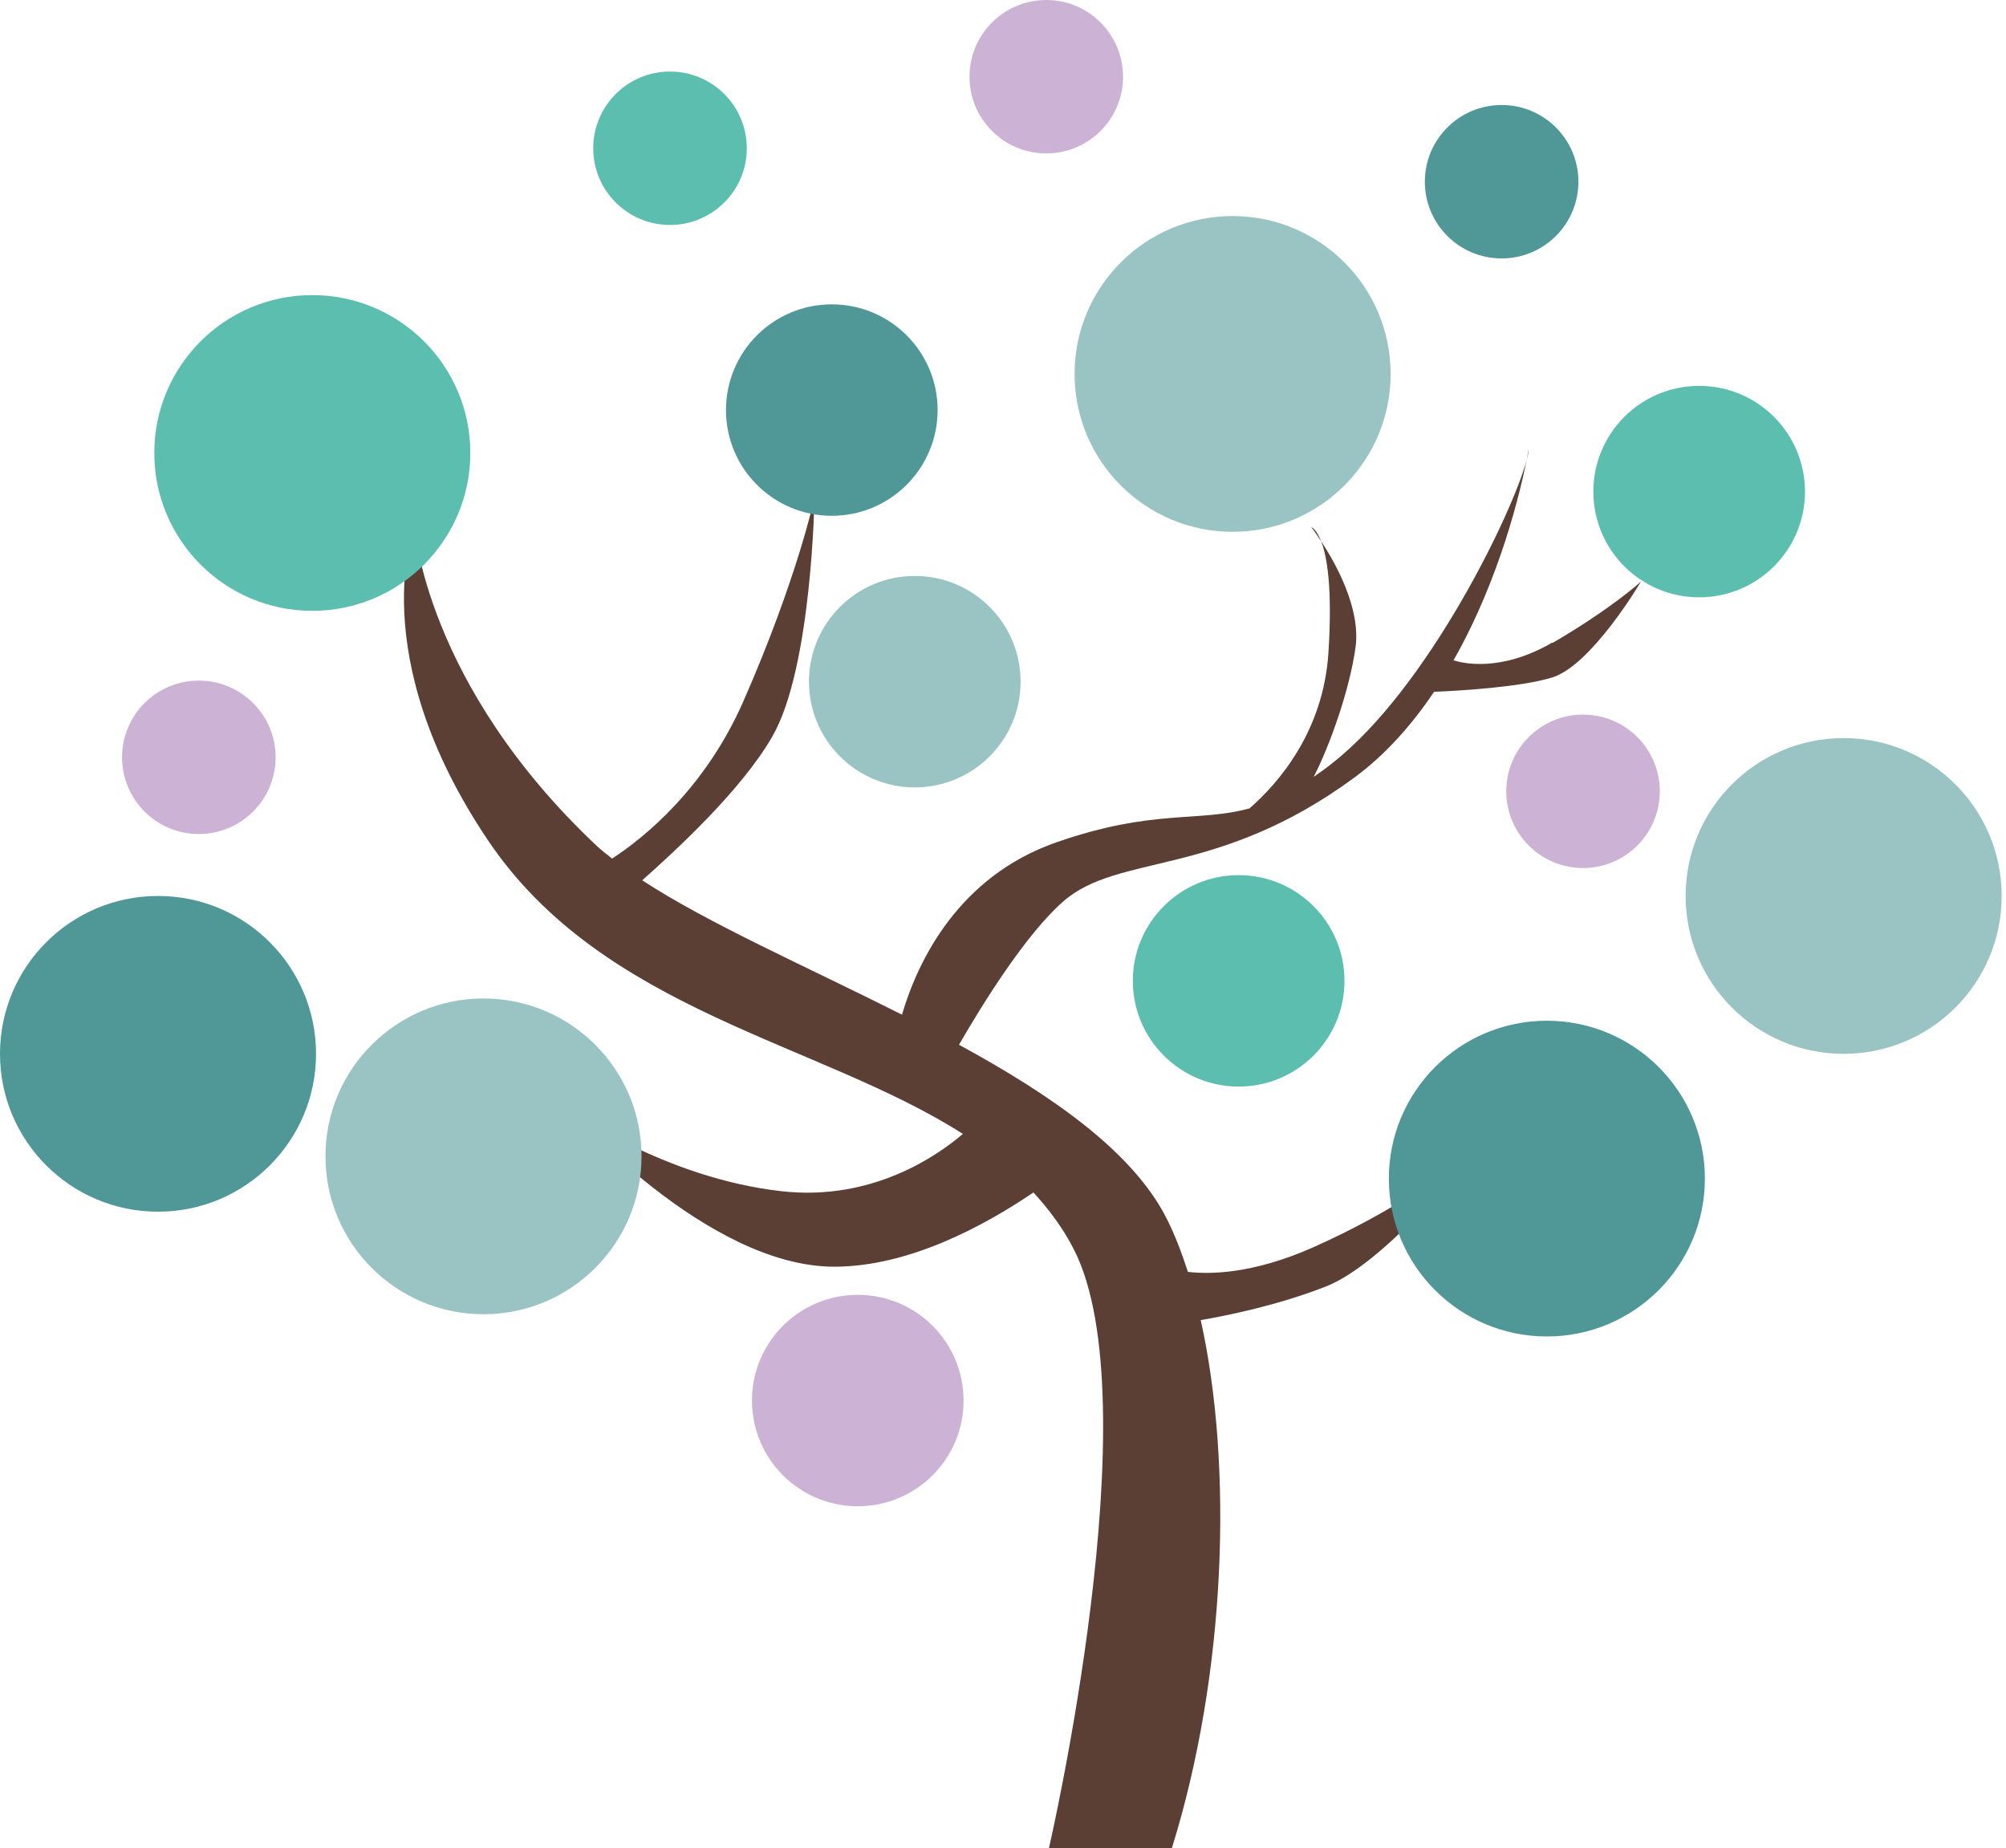 <svg width="343" height="316" viewBox="0 0 343 316" fill="none" xmlns="http://www.w3.org/2000/svg">
<path d="M261.021 78.725C261.235 77.934 261.387 77.234 261.387 76.808C261.387 76.808 261.265 77.508 261.021 78.725Z" fill="#5C3F34"/>
<path d="M255.292 192.936C255.048 193.27 254.743 193.635 254.408 194.092C254.774 193.696 255.017 193.331 255.292 192.936Z" fill="#5C3F34"/>
<path d="M255.295 192.933C255.843 192.203 256.178 191.777 256.178 191.777C255.965 192.142 255.6 192.538 255.295 192.933Z" fill="#5C3F34"/>
<path d="M224.223 90.136C224.223 90.136 224.954 91.079 225.898 92.57C225.076 90.41 224.223 90.136 224.223 90.136Z" fill="#5C3F34"/>
<path d="M265.438 109.857C256.604 115 250.025 113.387 248.532 112.9C256.513 98.871 259.986 83.899 261.021 78.695C258.706 87.52 244.176 117.708 227.727 130.55C226.661 131.402 225.625 132.133 224.62 132.832C227.484 127.294 230.834 117.647 231.779 110.678C232.693 104.014 228.397 96.345 225.9 92.541C226.905 95.158 227.849 100.514 227.149 111.53C226.296 125.103 218.589 133.898 213.654 138.219C204.729 140.653 197.175 138.249 180.604 144.031C164.033 149.813 156.997 164.055 154.225 173.489C137.928 165.272 121.113 157.908 109.812 150.513C115.326 145.614 126.84 135.084 132.11 125.833C138.842 114.056 139.268 85.085 139.268 85.085C139.268 85.085 136.313 98.962 127.084 119.96C120.504 134.902 110.117 143.24 104.664 146.8C103.751 146.07 102.776 145.34 102.014 144.609C72.589 116.886 70.883 89.985 70.883 89.985C70.883 89.985 62.019 111.926 83.494 143.757C103.202 172.972 140.121 178.206 164.642 193.878C160.225 197.652 149.077 205.412 133.663 203.677C113.468 201.425 97.232 189.678 97.232 189.678C97.232 189.678 120.778 216.58 142.649 216.58C155.352 216.58 168.176 209.672 176.705 203.89C179.325 206.751 181.701 209.885 183.559 213.506C197.023 239.556 179.355 316 179.355 316H200.373C209.694 286.116 210.852 250.572 205.308 225.709C209.938 224.918 218.589 223.153 226.722 219.958C236.256 216.215 249.629 200.116 254.381 194.091C249.385 199.599 237.81 207.359 224.62 213.232C214.081 217.919 206.679 217.888 203.115 217.462C202.049 214.176 200.891 211.133 199.551 208.485C193.763 196.891 179.782 187.244 163.972 178.632C168.176 171.359 175.456 159.703 181.761 154.165C191.296 145.766 208.11 150.239 231.657 132.893C237.048 128.907 241.496 123.794 245.212 118.286C248.867 118.134 259.864 117.556 265.438 115.821C272.17 113.721 280.577 99.449 280.577 99.449C280.577 99.449 275.521 104.075 265.438 109.948V109.857Z" fill="#5C3F34"/>
<path d="M53.402 104.441C68.324 104.441 80.421 92.356 80.421 77.448C80.421 62.541 68.324 50.456 53.402 50.456C38.48 50.456 26.383 62.541 26.383 77.448C26.383 92.356 38.48 104.441 53.402 104.441Z" fill="#5BBEAF"/>
<path d="M114.562 38.466C121.813 38.466 127.691 32.594 127.691 25.35C127.691 18.106 121.813 12.234 114.562 12.234C107.312 12.234 101.434 18.106 101.434 25.35C101.434 32.594 107.312 38.466 114.562 38.466Z" fill="#5BBEAF"/>
<path d="M178.9 26.232C186.151 26.232 192.029 20.36 192.029 13.116C192.029 5.872 186.151 0 178.9 0C171.649 0 165.771 5.872 165.771 13.116C165.771 20.36 171.649 26.232 178.9 26.232Z" fill="#CCB3D6"/>
<path d="M256.76 44.187C264.01 44.187 269.888 38.314 269.888 31.071C269.888 23.827 264.01 17.955 256.76 17.955C249.509 17.955 243.631 23.827 243.631 31.071C243.631 38.314 249.509 44.187 256.76 44.187Z" fill="#509798"/>
<path d="M33.996 142.601C41.247 142.601 47.125 136.728 47.125 129.485C47.125 122.241 41.247 116.369 33.996 116.369C26.745 116.369 20.867 122.241 20.867 129.485C20.867 136.728 26.745 142.601 33.996 142.601Z" fill="#CCB3D6"/>
<path d="M270.678 148.414C277.928 148.414 283.806 142.541 283.806 135.298C283.806 128.054 277.928 122.182 270.678 122.182C263.427 122.182 257.549 128.054 257.549 135.298C257.549 142.541 263.427 148.414 270.678 148.414Z" fill="#CCB3D6"/>
<path d="M82.671 224.706C97.594 224.706 109.69 212.621 109.69 197.713C109.69 182.806 97.594 170.721 82.671 170.721C67.749 170.721 55.652 182.806 55.652 197.713C55.652 212.621 67.749 224.706 82.671 224.706Z" fill="#9AC3C3"/>
<path d="M315.24 180.186C330.162 180.186 342.259 168.101 342.259 153.193C342.259 138.285 330.162 126.2 315.24 126.2C300.318 126.2 288.221 138.285 288.221 153.193C288.221 168.101 300.318 180.186 315.24 180.186Z" fill="#9AC3C3"/>
<path d="M210.759 90.93C225.681 90.93 237.778 78.845 237.778 63.937C237.778 49.029 225.681 36.944 210.759 36.944C195.837 36.944 183.74 49.029 183.74 63.937C183.74 78.845 195.837 90.93 210.759 90.93Z" fill="#9AC3C3"/>
<path d="M264.494 228.511C279.416 228.511 291.513 216.426 291.513 201.519C291.513 186.611 279.416 174.526 264.494 174.526C249.571 174.526 237.475 186.611 237.475 201.519C237.475 216.426 249.571 228.511 264.494 228.511Z" fill="#509798"/>
<path d="M27.019 207.177C41.941 207.177 54.038 195.092 54.038 180.185C54.038 165.277 41.941 153.192 27.019 153.192C12.097 153.192 0 165.277 0 180.185C0 195.092 12.097 207.177 27.019 207.177Z" fill="#509798"/>
<path d="M156.416 134.628C166.409 134.628 174.51 126.535 174.51 116.551C174.51 106.568 166.409 98.475 156.416 98.475C146.423 98.475 138.322 106.568 138.322 116.551C138.322 126.535 146.423 134.628 156.416 134.628Z" fill="#9AC3C3"/>
<path d="M142.227 88.191C152.22 88.191 160.321 80.098 160.321 70.114C160.321 60.131 152.22 52.038 142.227 52.038C132.234 52.038 124.133 60.131 124.133 70.114C124.133 80.098 132.234 88.191 142.227 88.191Z" fill="#509798"/>
<path d="M290.537 102.13C300.53 102.13 308.631 94.037 308.631 84.053C308.631 74.07 300.53 65.977 290.537 65.977C280.544 65.977 272.443 74.07 272.443 84.053C272.443 94.037 280.544 102.13 290.537 102.13Z" fill="#5BBEAF"/>
<path d="M211.795 185.784C221.788 185.784 229.889 177.691 229.889 167.708C229.889 157.725 221.788 149.632 211.795 149.632C201.802 149.632 193.701 157.725 193.701 167.708C193.701 177.691 201.802 185.784 211.795 185.784Z" fill="#5BBEAF"/>
<path d="M146.668 257.543C156.661 257.543 164.762 249.45 164.762 239.466C164.762 229.483 156.661 221.39 146.668 221.39C136.675 221.39 128.574 229.483 128.574 239.466C128.574 249.45 136.675 257.543 146.668 257.543Z" fill="#CCB3D6"/>
</svg>
